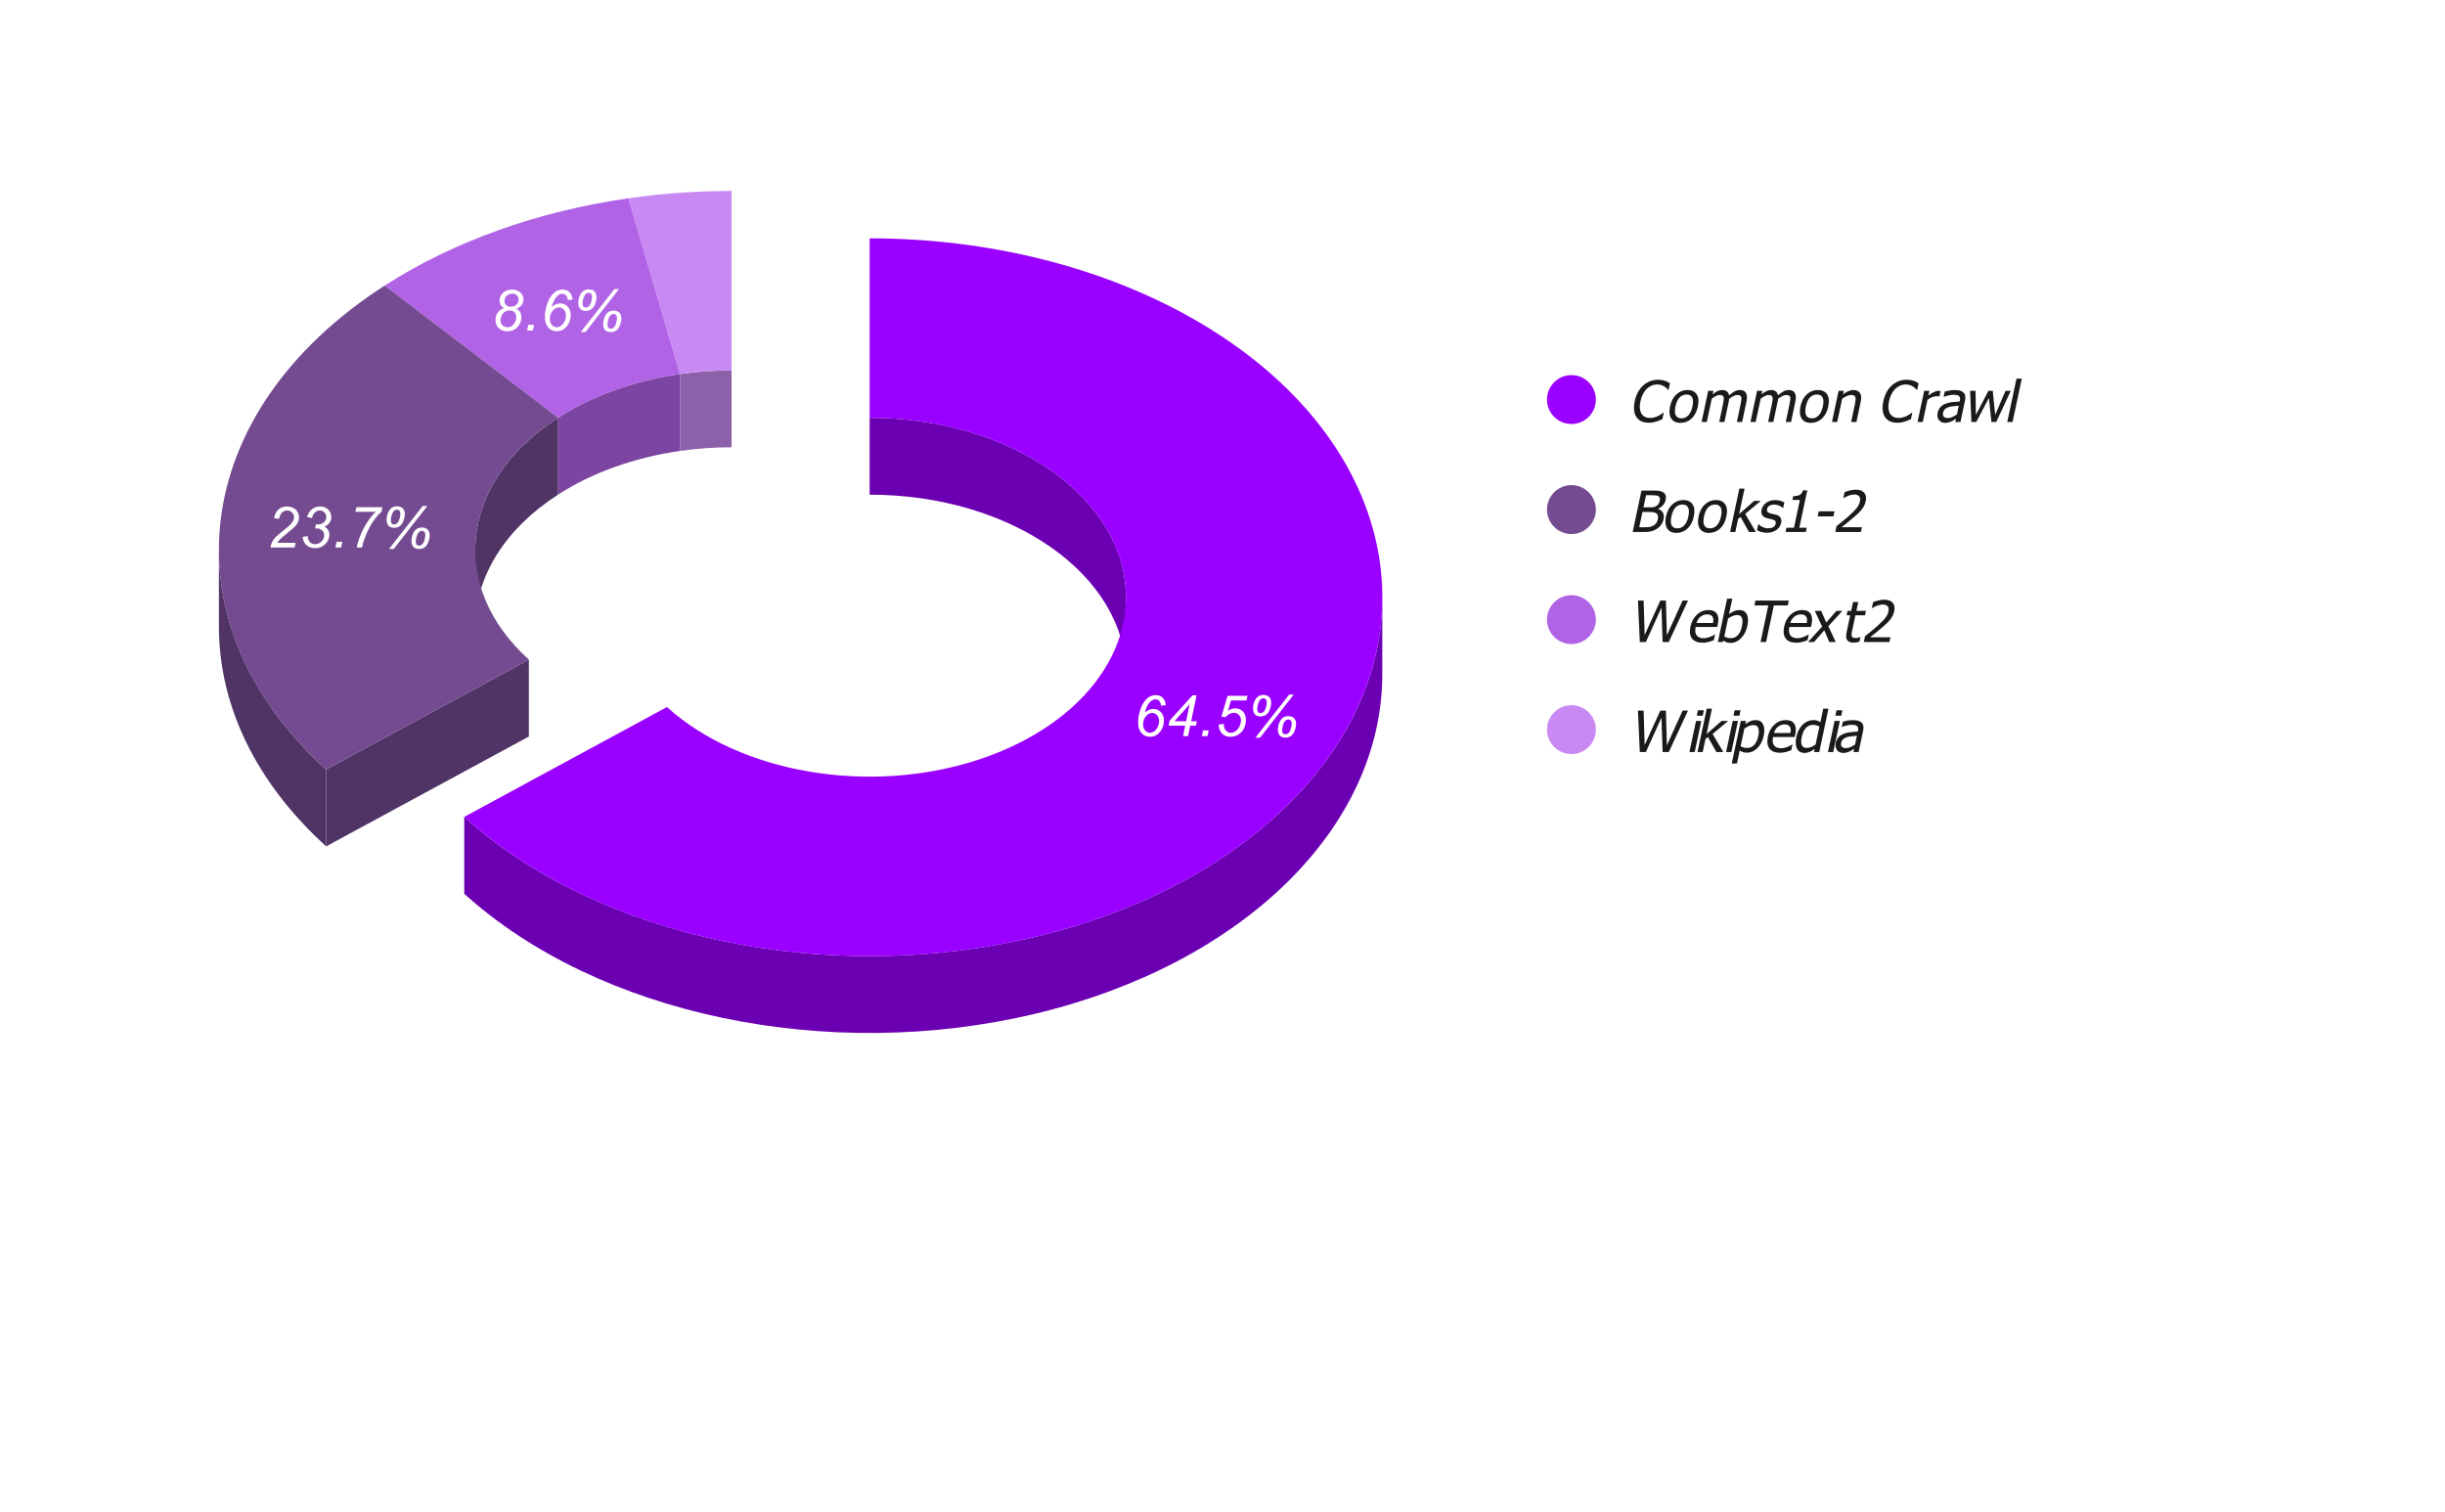 <?xml version="1.0"?>
<svg version="1.1" viewBox="0.0 0.0 600.0 371.0" fill="none" stroke="none" stroke-linecap="square" stroke-miterlimit="10" width="600" height="371" xmlns:xlink="http://www.w3.org/1999/xlink" xmlns="http://www.w3.org/2000/svg"><path fill="#ffffff" d="M0 0L600.0 0L600.0 371.0L0 371.0L0 0Z" fill-rule="nonzero"></path><path fill="#8d60aa" d="M166.863 91.789C171.029 91.189 175.272 90.887 179.525 90.887L179.525 109.758C175.272 109.758 171.029 110.06 166.863 110.659Z" fill-rule="nonzero"></path><path fill="#c989f3" d="M154.201 48.659C162.533 47.46 171.018 46.856 179.525 46.856L179.525 90.887C175.272 90.887 171.029 91.189 166.863 91.789Z" fill-rule="nonzero"></path><path fill="#7c45a1" d="M136.964 102.497C145.359 97.097 155.694 93.395 166.863 91.789L166.863 110.659C155.694 112.266 145.359 115.968 136.964 121.368Z" fill-rule="nonzero"></path><path fill="#b163e6" d="M94.402 70.076C111.194 59.275 131.863 51.872 154.201 48.659L166.863 91.789C155.694 93.395 145.359 97.097 136.964 102.497Z" fill-rule="nonzero"></path><path fill="#513466" d="M129.784 161.871L80.042 188.823L80.042 207.693L129.784 180.742Z" fill-rule="nonzero"></path><path fill="#513466" d="M80.042 207.693C62.979 192.263 53.721 173.303 53.721 153.79L53.721 134.919C53.721 154.432 62.979 173.392 80.042 188.823Z" fill-rule="nonzero"></path><path fill="#513466" d="M116.623 134.919C116.623 122.595 124.001 110.836 136.964 102.497L136.964 121.368C124.001 129.707 116.623 141.466 116.623 153.79Z" fill-rule="nonzero"></path><path fill="#744a91" d="M80.042 188.823C40.031 152.64 46.272 101.036 94.402 70.076L136.964 102.497C112.898 117.977 109.778 143.779 129.784 161.871Z" fill-rule="nonzero"></path><path fill="#6b00b3" d="M339.214 165.424C339.214 203.083 305.005 236.574 254.099 248.754C203.193 260.934 146.856 249.108 113.926 219.328L113.926 200.458C146.856 230.237 203.193 242.063 254.099 229.883C305.005 217.703 339.214 184.212 339.214 146.554Z" fill-rule="nonzero"></path><path fill="#6b00b3" d="M213.409 102.522C248.149 102.522 276.311 122.236 276.311 146.554L276.311 165.424C276.311 141.106 248.149 121.393 213.409 121.393Z" fill-rule="nonzero"></path><path fill="#9900ff" d="M213.409 58.491C272.331 58.491 323.359 87.117 336.193 127.372C349.027 167.627 320.228 208.725 266.897 226.261C213.566 243.797 149.993 233.073 113.926 200.458L163.668 173.506C181.701 189.813 213.488 195.175 240.153 186.407C266.819 177.639 281.218 157.09 274.801 136.963C268.384 116.836 242.87 102.522 213.409 102.522Z" fill-rule="nonzero"></path><path fill="#ffffff" d="M280.933 174.828Q281.464 174.406 281.979 174.187Q282.495 173.969 282.995 173.969Q284.136 173.969 284.87 174.75Q285.62 175.531 285.62 176.844Q285.62 178.547 284.526 179.766Q283.558 180.812 282.198 180.812Q280.948 180.812 280.12 179.906Q279.292 178.984 279.292 177.297Q279.292 175.781 279.823 174.172Q280.229 172.937 280.839 172.141Q281.448 171.328 282.12 170.953Q282.808 170.578 283.651 170.578Q284.683 170.578 285.323 171.219Q285.979 171.859 286.073 173.047L284.917 173.156Q284.823 172.344 284.448 171.984Q284.089 171.609 283.573 171.609Q283.011 171.609 282.448 172.047Q281.901 172.484 281.495 173.328Q281.089 174.172 280.933 174.828ZM280.511 177.828Q280.511 178.672 281.026 179.25Q281.558 179.828 282.229 179.828Q282.683 179.828 283.198 179.484Q283.729 179.125 284.089 178.406Q284.448 177.687 284.448 176.969Q284.448 176.062 283.948 175.516Q283.448 174.953 282.729 174.953Q281.917 174.953 281.214 175.766Q280.511 176.562 280.511 177.828ZM290.308 180.641L290.839 178.078L286.761 178.078L287.011 176.859L292.636 170.625L293.636 170.625L292.308 176.984L293.714 176.984L293.495 178.078L292.089 178.078L291.542 180.641L290.308 180.641ZM291.073 176.984L291.948 172.812L288.214 176.984L291.073 176.984ZM294.933 180.641L295.214 179.234L296.62 179.234L296.323 180.641L294.933 180.641ZM299.104 177.781L300.354 177.656Q300.339 177.922 300.339 177.969Q300.339 178.422 300.573 178.891Q300.808 179.344 301.198 179.594Q301.589 179.828 302.026 179.828Q302.604 179.828 303.198 179.437Q303.792 179.031 304.151 178.281Q304.526 177.516 304.526 176.766Q304.526 175.937 304.026 175.437Q303.542 174.922 302.729 174.922Q302.183 174.922 301.698 175.187Q301.229 175.437 300.808 175.953L299.729 175.875L301.245 170.75L306.136 170.75L305.886 171.891L302.089 171.891L301.339 174.437Q301.761 174.125 302.198 173.984Q302.651 173.828 303.12 173.828Q304.276 173.828 305.011 174.594Q305.745 175.344 305.745 176.656Q305.745 177.812 305.245 178.797Q304.745 179.766 303.854 180.297Q302.964 180.812 301.948 180.812Q301.073 180.812 300.417 180.422Q299.761 180.031 299.417 179.359Q299.089 178.672 299.089 177.984Q299.089 177.906 299.104 177.781ZM308.073 181.016L316.354 170.453L317.479 170.453L309.229 181.016L308.073 181.016ZM307.479 173.703Q307.479 173.422 307.604 172.844Q307.729 172.266 307.979 171.812Q308.229 171.344 308.526 171.078Q308.823 170.797 309.183 170.672Q309.542 170.531 309.995 170.531Q310.948 170.531 311.448 171.031Q311.948 171.516 311.948 172.453Q311.948 173.25 311.604 174.125Q311.276 175 310.698 175.406Q310.12 175.812 309.323 175.812Q308.417 175.812 307.948 175.297Q307.479 174.781 307.479 173.703ZM308.526 173.922Q308.526 174.5 308.745 174.75Q308.964 174.984 309.323 174.984Q309.761 174.984 310.104 174.656Q310.464 174.312 310.667 173.578Q310.87 172.844 310.87 172.312Q310.87 171.859 310.636 171.609Q310.401 171.359 310.026 171.359Q309.62 171.359 309.292 171.687Q308.964 172 308.745 172.687Q308.526 173.375 308.526 173.922ZM313.589 178.906Q313.589 178.625 313.714 178.047Q313.839 177.469 314.089 177.016Q314.339 176.547 314.636 176.281Q314.933 176 315.292 175.875Q315.651 175.734 316.104 175.734Q317.058 175.734 317.558 176.234Q318.058 176.719 318.058 177.656Q318.058 178.453 317.714 179.328Q317.386 180.203 316.808 180.609Q316.245 181.016 315.433 181.016Q314.542 181.016 314.058 180.516Q313.589 180 313.589 178.906ZM314.651 179.141Q314.651 179.703 314.854 179.953Q315.073 180.187 315.433 180.187Q315.87 180.187 316.214 179.859Q316.573 179.531 316.776 178.797Q316.979 178.062 316.979 177.516Q316.979 177.062 316.745 176.812Q316.511 176.562 316.136 176.562Q315.745 176.562 315.401 176.891Q315.073 177.203 314.854 177.891Q314.651 178.578 314.651 179.141Z" fill-rule="nonzero"></path><path fill="#ffffff" d="M66.336 134.348Q66.524 133.457 66.852 132.848Q67.196 132.238 67.758 131.707Q68.321 131.16 69.914 129.879Q70.883 129.098 71.242 128.738Q71.758 128.207 71.992 127.692Q72.149 127.348 72.149 126.926Q72.149 126.238 71.649 125.754Q71.164 125.27 70.461 125.27Q69.758 125.27 69.227 125.77Q68.696 126.254 68.477 127.332L67.258 127.16Q67.446 125.817 68.305 125.051Q69.164 124.285 70.43 124.285Q71.289 124.285 71.977 124.645Q72.68 124.988 73.024 125.645Q73.383 126.285 73.383 126.957Q73.383 127.957 72.664 128.879Q72.227 129.457 70.102 131.145Q69.18 131.879 68.727 132.348Q68.289 132.801 68.055 133.207L72.539 133.207L72.305 134.348L66.336 134.348ZM74.274 131.723L75.477 131.567Q75.617 132.629 76.086 133.082Q76.555 133.535 77.305 133.535Q78.227 133.535 78.883 132.879Q79.555 132.223 79.555 131.379Q79.555 130.629 79.055 130.16Q78.555 129.676 77.727 129.676Q77.617 129.676 77.321 129.692L77.539 128.66Q77.711 128.692 77.883 128.692Q78.93 128.692 79.492 128.176Q80.071 127.66 80.071 126.91Q80.071 126.223 79.602 125.754Q79.149 125.27 78.461 125.27Q77.805 125.27 77.274 125.754Q76.742 126.238 76.586 127.129L75.367 126.879Q75.68 125.645 76.524 124.973Q77.383 124.285 78.555 124.285Q79.789 124.285 80.539 125.035Q81.305 125.77 81.305 126.863Q81.305 127.66 80.883 128.254Q80.477 128.832 79.649 129.223Q80.242 129.582 80.524 130.082Q80.821 130.567 80.821 131.192Q80.821 132.535 79.805 133.535Q78.805 134.52 77.399 134.52Q76.039 134.52 75.196 133.754Q74.367 132.988 74.274 131.723ZM82.321 134.348L82.602 132.942L84.008 132.942L83.711 134.348L82.321 134.348ZM87.539 134.348Q87.696 133.332 88.242 131.91Q88.867 130.192 89.899 128.504Q90.93 126.817 92.196 125.598L87.211 125.598L87.446 124.457L93.836 124.457L93.602 125.598Q91.977 127.02 90.758 129.285Q89.352 131.879 88.836 134.348L87.539 134.348ZM95.461 134.723L103.742 124.16L104.867 124.16L96.617 134.723L95.461 134.723ZM94.867 127.41Q94.867 127.129 94.992 126.551Q95.117 125.973 95.367 125.52Q95.617 125.051 95.914 124.785Q96.211 124.504 96.571 124.379Q96.93 124.238 97.383 124.238Q98.336 124.238 98.836 124.738Q99.336 125.223 99.336 126.16Q99.336 126.957 98.992 127.832Q98.664 128.707 98.086 129.113Q97.508 129.52 96.711 129.52Q95.805 129.52 95.336 129.004Q94.867 128.488 94.867 127.41ZM95.914 127.629Q95.914 128.207 96.133 128.457Q96.352 128.692 96.711 128.692Q97.149 128.692 97.492 128.363Q97.852 128.02 98.055 127.285Q98.258 126.551 98.258 126.02Q98.258 125.567 98.024 125.317Q97.789 125.067 97.414 125.067Q97.008 125.067 96.68 125.395Q96.352 125.707 96.133 126.395Q95.914 127.082 95.914 127.629ZM100.977 132.613Q100.977 132.332 101.102 131.754Q101.227 131.176 101.477 130.723Q101.727 130.254 102.024 129.988Q102.321 129.707 102.68 129.582Q103.039 129.442 103.492 129.442Q104.446 129.442 104.946 129.942Q105.446 130.426 105.446 131.363Q105.446 132.16 105.102 133.035Q104.774 133.91 104.196 134.317Q103.633 134.723 102.821 134.723Q101.93 134.723 101.446 134.223Q100.977 133.707 100.977 132.613ZM102.039 132.848Q102.039 133.41 102.242 133.66Q102.461 133.895 102.821 133.895Q103.258 133.895 103.602 133.567Q103.961 133.238 104.164 132.504Q104.367 131.77 104.367 131.223Q104.367 130.77 104.133 130.52Q103.899 130.27 103.524 130.27Q103.133 130.27 102.789 130.598Q102.461 130.91 102.242 131.598Q102.039 132.285 102.039 132.848Z" fill-rule="nonzero"></path><path fill="#ffffff" d="M123.704 75.606Q123.141 75.309 122.86 74.824Q122.579 74.34 122.579 73.793Q122.579 72.871 123.235 72.106Q124.11 71.059 125.61 71.059Q126.938 71.059 127.688 71.777Q128.454 72.481 128.454 73.496Q128.454 74.231 128.032 74.824Q127.626 75.402 126.751 75.762Q127.36 76.137 127.61 76.559Q127.954 77.106 127.954 77.84Q127.954 79.199 127.001 80.246Q126.048 81.293 124.454 81.293Q123.188 81.293 122.391 80.527Q121.594 79.746 121.594 78.574Q121.594 77.465 122.157 76.684Q122.735 75.887 123.704 75.606ZM123.798 73.84Q123.798 74.481 124.204 74.871Q124.626 75.262 125.36 75.262Q126.204 75.262 126.735 74.746Q127.266 74.231 127.266 73.481Q127.266 72.856 126.844 72.449Q126.438 72.043 125.704 72.043Q125.157 72.043 124.704 72.309Q124.251 72.559 124.016 72.996Q123.798 73.418 123.798 73.84ZM122.844 78.668Q122.844 79.09 123.032 79.481Q123.235 79.856 123.641 80.09Q124.063 80.309 124.594 80.309Q125.594 80.309 126.219 79.371Q126.704 78.621 126.704 77.777Q126.704 77.074 126.251 76.637Q125.798 76.184 125.063 76.184Q124.126 76.184 123.485 76.871Q122.844 77.559 122.844 78.668ZM129.36 81.121L129.641 79.715L131.048 79.715L130.751 81.121L129.36 81.121ZM135.36 75.309Q135.891 74.887 136.407 74.668Q136.923 74.449 137.423 74.449Q138.563 74.449 139.298 75.231Q140.048 76.012 140.048 77.324Q140.048 79.027 138.954 80.246Q137.985 81.293 136.626 81.293Q135.376 81.293 134.548 80.387Q133.719 79.465 133.719 77.777Q133.719 76.262 134.251 74.652Q134.657 73.418 135.266 72.621Q135.876 71.809 136.548 71.434Q137.235 71.059 138.079 71.059Q139.11 71.059 139.751 71.699Q140.407 72.34 140.501 73.527L139.344 73.637Q139.251 72.824 138.876 72.465Q138.516 72.09 138.001 72.09Q137.438 72.09 136.876 72.527Q136.329 72.965 135.923 73.809Q135.516 74.652 135.36 75.309ZM134.938 78.309Q134.938 79.152 135.454 79.731Q135.985 80.309 136.657 80.309Q137.11 80.309 137.626 79.965Q138.157 79.606 138.516 78.887Q138.876 78.168 138.876 77.449Q138.876 76.543 138.376 75.996Q137.876 75.434 137.157 75.434Q136.344 75.434 135.641 76.246Q134.938 77.043 134.938 78.309ZM142.501 81.496L150.782 70.934L151.907 70.934L143.657 81.496L142.501 81.496ZM141.907 74.184Q141.907 73.902 142.032 73.324Q142.157 72.746 142.407 72.293Q142.657 71.824 142.954 71.559Q143.251 71.277 143.61 71.152Q143.969 71.012 144.423 71.012Q145.376 71.012 145.876 71.512Q146.376 71.996 146.376 72.934Q146.376 73.731 146.032 74.606Q145.704 75.481 145.126 75.887Q144.548 76.293 143.751 76.293Q142.844 76.293 142.376 75.777Q141.907 75.262 141.907 74.184ZM142.954 74.402Q142.954 74.981 143.173 75.231Q143.391 75.465 143.751 75.465Q144.188 75.465 144.532 75.137Q144.891 74.793 145.094 74.059Q145.298 73.324 145.298 72.793Q145.298 72.34 145.063 72.09Q144.829 71.84 144.454 71.84Q144.048 71.84 143.719 72.168Q143.391 72.481 143.173 73.168Q142.954 73.856 142.954 74.402ZM148.016 79.387Q148.016 79.106 148.141 78.527Q148.266 77.949 148.516 77.496Q148.766 77.027 149.063 76.762Q149.36 76.481 149.719 76.356Q150.079 76.215 150.532 76.215Q151.485 76.215 151.985 76.715Q152.485 77.199 152.485 78.137Q152.485 78.934 152.141 79.809Q151.813 80.684 151.235 81.09Q150.673 81.496 149.86 81.496Q148.969 81.496 148.485 80.996Q148.016 80.481 148.016 79.387ZM149.079 79.621Q149.079 80.184 149.282 80.434Q149.501 80.668 149.86 80.668Q150.298 80.668 150.641 80.34Q151.001 80.012 151.204 79.277Q151.407 78.543 151.407 77.996Q151.407 77.543 151.173 77.293Q150.938 77.043 150.563 77.043Q150.173 77.043 149.829 77.371Q149.501 77.684 149.282 78.371Q149.079 79.059 149.079 79.621Z" fill-rule="nonzero"></path><path fill="#9900ff" d="M391.627 98.05C391.627 101.364 388.941 104.05 385.627 104.05C382.313 104.05 379.627 101.364 379.627 98.05C379.627 94.736 382.313 92.05 385.627 92.05C388.941 92.05 391.627 94.736 391.627 98.05Z" fill-rule="nonzero"></path><path fill="#1a1a1a" d="M404.596 103.737Q403.596 103.737 402.83 103.409Q402.08 103.066 401.612 102.394Q401.143 101.737 401.018 100.753Q400.893 99.753 401.158 98.472Q401.44 97.191 401.955 96.237Q402.471 95.284 403.252 94.581Q404.002 93.909 404.908 93.55Q405.83 93.191 406.862 93.191Q407.377 93.191 407.799 93.269Q408.237 93.331 408.596 93.456Q408.908 93.55 409.221 93.706Q409.533 93.862 409.815 94.05L409.471 95.675L409.362 95.675Q409.221 95.519 408.987 95.284Q408.768 95.05 408.408 94.831Q408.065 94.612 407.627 94.487Q407.205 94.347 406.596 94.347Q405.955 94.347 405.315 94.612Q404.674 94.878 404.127 95.394Q403.596 95.909 403.174 96.706Q402.768 97.487 402.565 98.472Q402.346 99.519 402.424 100.284Q402.518 101.034 402.846 101.55Q403.174 102.05 403.69 102.316Q404.205 102.566 404.846 102.566Q405.44 102.566 405.971 102.425Q406.502 102.284 406.94 102.066Q407.362 101.847 407.674 101.628Q408.002 101.409 408.19 101.253L408.283 101.253L407.94 102.862Q407.58 103.019 407.252 103.159Q406.924 103.3 406.471 103.441Q406.002 103.581 405.596 103.659Q405.205 103.737 404.596 103.737ZM416.658 99.737Q416.252 101.659 415.096 102.722Q413.94 103.769 412.393 103.769Q410.799 103.769 410.112 102.691Q409.44 101.597 409.83 99.737Q410.237 97.816 411.393 96.769Q412.565 95.706 414.112 95.706Q415.658 95.706 416.362 96.769Q417.065 97.816 416.658 99.737ZM415.33 99.737Q415.643 98.253 415.252 97.534Q414.877 96.816 413.877 96.816Q412.862 96.816 412.158 97.534Q411.471 98.253 411.158 99.737Q410.846 101.175 411.221 101.925Q411.612 102.659 412.627 102.659Q413.612 102.659 414.315 101.925Q415.018 101.191 415.33 99.737ZM426.221 103.55L427.158 99.128Q427.268 98.612 427.315 98.159Q427.377 97.706 427.315 97.456Q427.237 97.191 427.002 97.066Q426.783 96.925 426.346 96.925Q425.955 96.925 425.44 97.175Q424.94 97.409 424.346 97.862Q424.346 97.987 424.315 98.144Q424.283 98.3 424.237 98.519L423.174 103.55L421.893 103.55L422.83 99.128Q422.94 98.612 422.987 98.159Q423.049 97.706 422.971 97.456Q422.908 97.191 422.674 97.066Q422.44 96.925 422.018 96.925Q421.596 96.925 421.08 97.191Q420.565 97.441 420.065 97.847L418.846 103.55L417.565 103.55L419.19 95.909L420.471 95.909L420.283 96.769Q420.893 96.253 421.455 95.987Q422.018 95.706 422.612 95.706Q423.283 95.706 423.737 96.019Q424.19 96.316 424.315 97.019Q425.049 96.378 425.658 96.05Q426.283 95.706 426.94 95.706Q427.44 95.706 427.799 95.862Q428.174 96.003 428.393 96.347Q428.627 96.706 428.69 97.222Q428.752 97.737 428.58 98.519L427.518 103.55L426.221 103.55ZM438.221 103.55L439.158 99.128Q439.268 98.612 439.315 98.159Q439.377 97.706 439.315 97.456Q439.237 97.191 439.002 97.066Q438.783 96.925 438.346 96.925Q437.955 96.925 437.44 97.175Q436.94 97.409 436.346 97.862Q436.346 97.987 436.315 98.144Q436.283 98.3 436.237 98.519L435.174 103.55L433.893 103.55L434.83 99.128Q434.94 98.612 434.987 98.159Q435.049 97.706 434.971 97.456Q434.908 97.191 434.674 97.066Q434.44 96.925 434.018 96.925Q433.596 96.925 433.08 97.191Q432.565 97.441 432.065 97.847L430.846 103.55L429.565 103.55L431.19 95.909L432.471 95.909L432.283 96.769Q432.893 96.253 433.455 95.987Q434.018 95.706 434.612 95.706Q435.283 95.706 435.737 96.019Q436.19 96.316 436.315 97.019Q437.049 96.378 437.658 96.05Q438.283 95.706 438.94 95.706Q439.44 95.706 439.799 95.862Q440.174 96.003 440.393 96.347Q440.627 96.706 440.69 97.222Q440.752 97.737 440.58 98.519L439.518 103.55L438.221 103.55ZM448.658 99.737Q448.252 101.659 447.096 102.722Q445.94 103.769 444.393 103.769Q442.799 103.769 442.112 102.691Q441.44 101.597 441.83 99.737Q442.237 97.816 443.393 96.769Q444.565 95.706 446.112 95.706Q447.658 95.706 448.362 96.769Q449.065 97.816 448.658 99.737ZM447.33 99.737Q447.643 98.253 447.252 97.534Q446.877 96.816 445.877 96.816Q444.862 96.816 444.158 97.534Q443.471 98.253 443.158 99.737Q442.846 101.175 443.221 101.925Q443.612 102.659 444.627 102.659Q445.612 102.659 446.315 101.925Q447.018 101.191 447.33 99.737ZM455.565 103.55L454.268 103.55L455.19 99.206Q455.299 98.675 455.346 98.222Q455.408 97.769 455.315 97.487Q455.221 97.206 454.971 97.066Q454.721 96.925 454.237 96.925Q453.752 96.925 453.19 97.191Q452.627 97.441 452.065 97.847L450.846 103.55L449.565 103.55L451.19 95.909L452.471 95.909L452.283 96.769Q452.971 96.253 453.58 95.987Q454.205 95.706 454.83 95.706Q455.955 95.706 456.44 96.456Q456.924 97.191 456.612 98.597L455.565 103.55ZM465.596 103.737Q464.596 103.737 463.83 103.409Q463.08 103.066 462.612 102.394Q462.143 101.737 462.018 100.753Q461.893 99.753 462.158 98.472Q462.44 97.191 462.955 96.237Q463.471 95.284 464.252 94.581Q465.002 93.909 465.908 93.55Q466.83 93.191 467.862 93.191Q468.377 93.191 468.799 93.269Q469.237 93.331 469.596 93.456Q469.908 93.55 470.221 93.706Q470.533 93.862 470.815 94.05L470.471 95.675L470.362 95.675Q470.221 95.519 469.987 95.284Q469.768 95.05 469.408 94.831Q469.065 94.612 468.627 94.487Q468.205 94.347 467.596 94.347Q466.955 94.347 466.315 94.612Q465.674 94.878 465.127 95.394Q464.596 95.909 464.174 96.706Q463.768 97.487 463.565 98.472Q463.346 99.519 463.424 100.284Q463.518 101.034 463.846 101.55Q464.174 102.05 464.69 102.316Q465.205 102.566 465.846 102.566Q466.44 102.566 466.971 102.425Q467.502 102.284 467.94 102.066Q468.362 101.847 468.674 101.628Q469.002 101.409 469.19 101.253L469.283 101.253L468.94 102.862Q468.58 103.019 468.252 103.159Q467.924 103.3 467.471 103.441Q467.002 103.581 466.596 103.659Q466.205 103.737 465.596 103.737ZM475.94 97.3L475.862 97.3Q475.737 97.253 475.565 97.253Q475.408 97.237 475.19 97.237Q474.674 97.237 474.112 97.472Q473.549 97.691 473.002 98.128L471.846 103.55L470.565 103.55L472.19 95.909L473.471 95.909L473.221 97.05Q474.065 96.425 474.643 96.175Q475.221 95.909 475.705 95.909Q475.908 95.909 476.002 95.925Q476.112 95.941 476.221 95.956L475.94 97.3ZM480.237 101.675L480.674 99.55Q480.205 99.597 479.487 99.675Q478.783 99.737 478.315 99.862Q477.768 100.019 477.362 100.347Q476.955 100.675 476.83 101.253Q476.69 101.909 476.987 102.253Q477.299 102.581 478.002 102.581Q478.612 102.581 479.158 102.316Q479.705 102.05 480.237 101.675ZM480.002 102.737Q479.815 102.847 479.502 103.066Q479.205 103.269 478.924 103.394Q478.549 103.566 478.205 103.659Q477.862 103.769 477.299 103.769Q476.83 103.769 476.44 103.581Q476.049 103.409 475.799 103.081Q475.565 102.769 475.471 102.316Q475.377 101.847 475.487 101.331Q475.658 100.534 476.112 99.987Q476.565 99.425 477.377 99.097Q478.08 98.8 478.971 98.691Q479.877 98.581 480.893 98.519L480.955 98.284Q481.049 97.831 480.955 97.55Q480.877 97.269 480.658 97.128Q480.455 96.972 480.112 96.925Q479.768 96.862 479.393 96.862Q478.955 96.862 478.315 97.003Q477.69 97.128 477.033 97.378L476.955 97.378L477.237 96.081Q477.612 95.972 478.299 95.847Q478.987 95.722 479.627 95.722Q480.424 95.722 480.94 95.847Q481.455 95.972 481.815 96.3Q482.158 96.612 482.252 97.112Q482.362 97.612 482.205 98.331L481.096 103.55L479.83 103.55L480.002 102.737ZM493.44 95.909L489.877 103.55L488.69 103.55L488.08 97.659L484.971 103.55L483.783 103.55L483.455 95.909L484.799 95.909L484.877 101.831L487.955 95.909L489.018 95.909L489.612 101.831L492.143 95.909L493.44 95.909ZM493.877 103.55L492.58 103.55L494.846 92.909L496.143 92.909L493.877 103.55Z" fill-rule="nonzero"></path><path fill="#744a91" d="M391.627 125.05C391.627 128.364 388.941 131.05 385.627 131.05C382.313 131.05 379.627 128.364 379.627 125.05C379.627 121.736 382.313 119.05 385.627 119.05C388.941 119.05 391.627 121.736 391.627 125.05Z" fill-rule="nonzero"></path><path fill="#1a1a1a" d="M408.237 127.425Q408.065 128.191 407.643 128.769Q407.237 129.347 406.674 129.722Q406.002 130.175 405.299 130.363Q404.612 130.55 403.58 130.55L400.658 130.55L402.815 120.378L405.518 120.378Q406.596 120.378 407.127 120.456Q407.658 120.519 408.112 120.784Q408.596 121.081 408.737 121.55Q408.893 122.019 408.752 122.675Q408.612 123.378 408.112 123.956Q407.612 124.519 406.877 124.847L406.862 124.894Q407.721 125.144 408.08 125.8Q408.44 126.441 408.237 127.425ZM407.315 122.862Q407.393 122.487 407.315 122.222Q407.252 121.956 407.018 121.8Q406.737 121.612 406.33 121.566Q405.94 121.519 405.237 121.519L403.94 121.519L403.299 124.503L404.83 124.503Q405.471 124.503 405.783 124.441Q406.096 124.378 406.471 124.175Q406.815 123.972 407.002 123.659Q407.205 123.331 407.315 122.862ZM406.815 127.487Q406.94 126.909 406.846 126.534Q406.768 126.159 406.315 125.894Q406.018 125.737 405.658 125.691Q405.299 125.628 404.596 125.628L403.065 125.628L402.268 129.394L403.362 129.394Q404.252 129.394 404.783 129.316Q405.315 129.238 405.768 128.956Q406.19 128.691 406.44 128.363Q406.69 128.019 406.815 127.487ZM415.658 126.737Q415.252 128.659 414.096 129.722Q412.94 130.769 411.393 130.769Q409.799 130.769 409.112 129.691Q408.44 128.597 408.83 126.737Q409.237 124.816 410.393 123.769Q411.565 122.706 413.112 122.706Q414.658 122.706 415.362 123.769Q416.065 124.816 415.658 126.737ZM414.33 126.737Q414.643 125.253 414.252 124.534Q413.877 123.816 412.877 123.816Q411.862 123.816 411.158 124.534Q410.471 125.253 410.158 126.737Q409.846 128.175 410.221 128.925Q410.612 129.659 411.627 129.659Q412.612 129.659 413.315 128.925Q414.018 128.191 414.33 126.737ZM423.658 126.737Q423.252 128.659 422.096 129.722Q420.94 130.769 419.393 130.769Q417.799 130.769 417.112 129.691Q416.44 128.597 416.83 126.737Q417.237 124.816 418.393 123.769Q419.565 122.706 421.112 122.706Q422.658 122.706 423.362 123.769Q424.065 124.816 423.658 126.737ZM422.33 126.737Q422.643 125.253 422.252 124.534Q421.877 123.816 420.877 123.816Q419.862 123.816 419.158 124.534Q418.471 125.253 418.158 126.737Q417.846 128.175 418.221 128.925Q418.612 129.659 419.627 129.659Q420.612 129.659 421.315 128.925Q422.018 128.191 422.33 126.737ZM430.893 130.55L429.205 130.55L427.127 126.862L426.518 127.362L425.846 130.55L424.565 130.55L426.83 119.909L428.112 119.909L426.783 126.144L430.487 122.909L432.096 122.909L428.268 126.112L430.893 130.55ZM433.58 130.738Q432.815 130.738 432.19 130.534Q431.565 130.331 431.174 130.097L431.487 128.644L431.565 128.644Q431.69 128.784 431.877 128.941Q432.08 129.097 432.393 129.269Q432.705 129.409 433.065 129.534Q433.44 129.644 433.862 129.644Q434.158 129.644 434.518 129.581Q434.893 129.503 435.096 129.394Q435.362 129.238 435.502 129.066Q435.658 128.878 435.737 128.519Q435.83 128.066 435.627 127.831Q435.424 127.597 434.815 127.441Q434.58 127.378 434.205 127.3Q433.83 127.222 433.518 127.128Q432.69 126.878 432.408 126.347Q432.127 125.816 432.299 125.066Q432.518 124.034 433.424 123.378Q434.33 122.722 435.627 122.722Q436.268 122.722 436.877 122.894Q437.487 123.05 437.877 123.284L437.58 124.659L437.518 124.659Q437.096 124.269 436.549 124.05Q436.002 123.816 435.377 123.816Q434.752 123.816 434.252 124.081Q433.752 124.347 433.643 124.894Q433.549 125.362 433.752 125.612Q433.955 125.847 434.502 125.987Q434.768 126.066 435.096 126.144Q435.44 126.206 435.815 126.3Q436.612 126.519 436.924 127.019Q437.252 127.503 437.08 128.347Q436.971 128.847 436.674 129.284Q436.393 129.722 435.955 130.034Q435.471 130.378 434.908 130.55Q434.362 130.738 433.58 130.738ZM443.143 130.55L438.174 130.55L438.393 129.503L440.237 129.503L441.69 122.691L439.846 122.691L440.049 121.753Q441.096 121.753 441.643 121.456Q442.205 121.159 442.44 120.331L443.502 120.331L441.549 129.503L443.362 129.503L443.143 130.55ZM449.908 126.722L446.049 126.722L446.315 125.472L450.174 125.472L449.908 126.722ZM456.658 130.55L450.377 130.55L450.674 129.128Q451.487 128.472 452.205 127.894Q452.94 127.3 453.658 126.659Q455.08 125.394 455.658 124.628Q456.252 123.847 456.424 123.034Q456.518 122.612 456.455 122.284Q456.393 121.956 456.205 121.753Q456.002 121.55 455.705 121.456Q455.424 121.347 455.049 121.347Q454.69 121.347 454.299 121.441Q453.908 121.519 453.533 121.659Q453.221 121.784 452.924 121.956Q452.627 122.112 452.424 122.222L452.346 122.222L452.658 120.769Q453.127 120.566 453.924 120.362Q454.721 120.159 455.393 120.159Q456.815 120.159 457.471 120.925Q458.127 121.675 457.846 122.956Q457.721 123.55 457.471 124.066Q457.221 124.566 456.877 125.003Q456.549 125.441 456.096 125.878Q455.643 126.316 455.158 126.737Q454.362 127.441 453.408 128.191Q452.471 128.941 451.908 129.378L456.908 129.378L456.658 130.55Z" fill-rule="nonzero"></path><path fill="#b163e6" d="M391.627 152.05C391.627 155.364 388.941 158.05 385.627 158.05C382.313 158.05 379.627 155.364 379.627 152.05C379.627 148.736 382.313 146.05 385.627 146.05C388.941 146.05 391.627 148.736 391.627 152.05Z" fill-rule="nonzero"></path><path fill="#1a1a1a" d="M414.237 147.378L409.518 157.55L408.002 157.55L407.721 149.097L403.893 157.55L402.408 157.55L401.955 147.378L403.346 147.378L403.596 155.831L407.44 147.378L408.815 147.378L409.049 155.909L412.908 147.378L414.237 147.378ZM417.846 157.722Q416.018 157.722 415.221 156.706Q414.44 155.675 414.83 153.769Q415.237 151.909 416.44 150.816Q417.658 149.706 419.237 149.706Q419.955 149.706 420.455 149.909Q420.955 150.113 421.268 150.55Q421.58 150.988 421.658 151.628Q421.752 152.253 421.565 153.175L421.408 153.863L416.112 153.863Q415.83 155.191 416.346 155.909Q416.877 156.613 418.065 156.613Q418.487 156.613 418.908 156.519Q419.346 156.409 419.69 156.269Q420.08 156.113 420.346 155.972Q420.627 155.816 420.799 155.691L420.877 155.691L420.58 157.081Q420.33 157.175 419.971 157.316Q419.612 157.441 419.315 157.519Q418.924 157.613 418.612 157.659Q418.299 157.722 417.846 157.722ZM420.377 152.878Q420.471 152.363 420.44 151.988Q420.408 151.613 420.252 151.347Q420.096 151.066 419.768 150.925Q419.44 150.769 418.924 150.769Q418.408 150.769 418.018 150.925Q417.627 151.066 417.283 151.363Q416.924 151.659 416.69 152.034Q416.471 152.394 416.33 152.878L420.377 152.878ZM427.455 153.706Q427.752 152.347 427.471 151.644Q427.205 150.925 426.283 150.925Q425.752 150.925 425.158 151.175Q424.58 151.425 424.065 151.8L423.143 156.175Q423.58 156.409 423.924 156.519Q424.283 156.613 424.737 156.613Q425.721 156.613 426.424 155.909Q427.143 155.206 427.455 153.706ZM428.799 153.613Q428.393 155.472 427.237 156.628Q426.096 157.769 424.737 157.769Q424.112 157.769 423.69 157.613Q423.283 157.456 422.924 157.191L422.768 157.55L421.565 157.55L423.83 146.909L425.112 146.909L424.299 150.706Q424.877 150.269 425.502 149.988Q426.127 149.706 426.846 149.706Q428.143 149.706 428.658 150.738Q429.19 151.769 428.799 153.613ZM432.033 157.55L433.94 148.581L430.533 148.581L430.783 147.378L438.971 147.378L438.721 148.581L435.299 148.581L433.393 157.55L432.033 157.55ZM440.846 157.722Q439.018 157.722 438.221 156.706Q437.44 155.675 437.83 153.769Q438.237 151.909 439.44 150.816Q440.658 149.706 442.237 149.706Q442.955 149.706 443.455 149.909Q443.955 150.113 444.268 150.55Q444.58 150.988 444.658 151.628Q444.752 152.253 444.565 153.175L444.408 153.863L439.112 153.863Q438.83 155.191 439.346 155.909Q439.877 156.613 441.065 156.613Q441.487 156.613 441.908 156.519Q442.346 156.409 442.69 156.269Q443.08 156.113 443.346 155.972Q443.627 155.816 443.799 155.691L443.877 155.691L443.58 157.081Q443.33 157.175 442.971 157.316Q442.612 157.441 442.315 157.519Q441.924 157.613 441.612 157.659Q441.299 157.722 440.846 157.722ZM443.377 152.878Q443.471 152.363 443.44 151.988Q443.408 151.613 443.252 151.347Q443.096 151.066 442.768 150.925Q442.44 150.769 441.924 150.769Q441.408 150.769 441.018 150.925Q440.627 151.066 440.283 151.363Q439.924 151.659 439.69 152.034Q439.471 152.394 439.33 152.878L443.377 152.878ZM450.487 157.55L448.908 157.55L447.674 154.659L445.158 157.55L443.69 157.55L447.143 153.769L445.346 149.909L446.924 149.909L448.158 152.769L450.658 149.909L452.112 149.909L448.674 153.675L450.487 157.55ZM454.83 157.706Q453.783 157.706 453.315 157.113Q452.862 156.503 453.143 155.206L454.033 150.988L453.158 150.988L453.393 149.909L454.268 149.909L454.737 147.722L456.018 147.722L455.549 149.909L457.908 149.909L457.674 150.988L455.315 150.988L454.549 154.613Q454.424 155.191 454.377 155.503Q454.346 155.816 454.408 156.097Q454.487 156.331 454.705 156.456Q454.94 156.566 455.393 156.566Q455.705 156.566 456.018 156.488Q456.33 156.394 456.487 156.331L456.549 156.331L456.299 157.488Q455.924 157.581 455.533 157.644Q455.158 157.706 454.83 157.706ZM463.658 157.55L457.377 157.55L457.674 156.128Q458.487 155.472 459.205 154.894Q459.94 154.3 460.658 153.659Q462.08 152.394 462.658 151.628Q463.252 150.847 463.424 150.034Q463.518 149.613 463.455 149.284Q463.393 148.956 463.205 148.753Q463.002 148.55 462.705 148.456Q462.424 148.347 462.049 148.347Q461.69 148.347 461.299 148.441Q460.908 148.519 460.533 148.659Q460.221 148.784 459.924 148.956Q459.627 149.113 459.424 149.222L459.346 149.222L459.658 147.769Q460.127 147.566 460.924 147.363Q461.721 147.159 462.393 147.159Q463.815 147.159 464.471 147.925Q465.127 148.675 464.846 149.956Q464.721 150.55 464.471 151.066Q464.221 151.566 463.877 152.003Q463.549 152.441 463.096 152.878Q462.643 153.316 462.158 153.738Q461.362 154.441 460.408 155.191Q459.471 155.941 458.908 156.378L463.908 156.378L463.658 157.55Z" fill-rule="nonzero"></path><path fill="#c989f3" d="M391.627 179.05C391.627 182.364 388.941 185.05 385.627 185.05C382.313 185.05 379.627 182.364 379.627 179.05C379.627 175.736 382.313 173.05 385.627 173.05C388.941 173.05 391.627 175.736 391.627 179.05Z" fill-rule="nonzero"></path><path fill="#1a1a1a" d="M414.237 174.378L409.518 184.55L408.002 184.55L407.721 176.097L403.893 184.55L402.408 184.55L401.955 174.378L403.346 174.378L403.596 182.831L407.44 174.378L408.815 174.378L409.049 182.909L412.908 174.378L414.237 174.378ZM415.877 184.55L414.58 184.55L416.205 176.909L417.502 176.909L415.877 184.55ZM417.846 175.628L416.393 175.628L416.674 174.3L418.127 174.3L417.846 175.628ZM422.893 184.55L421.205 184.55L419.127 180.863L418.518 181.363L417.846 184.55L416.565 184.55L418.83 173.909L420.112 173.909L418.783 180.144L422.487 176.909L424.096 176.909L420.268 180.113L422.893 184.55ZM424.877 184.55L423.58 184.55L425.205 176.909L426.502 176.909L424.877 184.55ZM426.846 175.628L425.393 175.628L425.674 174.3L427.127 174.3L426.846 175.628ZM432.815 180.534Q432.408 182.441 431.252 183.581Q430.112 184.706 428.705 184.706Q428.143 184.706 427.721 184.566Q427.315 184.441 426.924 184.159L426.252 187.363L424.971 187.363L427.19 176.909L428.471 176.909L428.299 177.706Q428.862 177.284 429.502 177.003Q430.158 176.706 430.846 176.706Q432.158 176.706 432.658 177.753Q433.174 178.784 432.815 180.534ZM431.471 180.675Q431.752 179.363 431.471 178.644Q431.205 177.925 430.268 177.925Q429.721 177.925 429.158 178.175Q428.612 178.409 428.065 178.8L427.143 183.128Q427.596 183.363 427.94 183.456Q428.283 183.55 428.752 183.55Q429.752 183.55 430.455 182.816Q431.174 182.081 431.471 180.675ZM436.846 184.722Q435.018 184.722 434.221 183.706Q433.44 182.675 433.83 180.769Q434.237 178.909 435.44 177.816Q436.658 176.706 438.237 176.706Q438.955 176.706 439.455 176.909Q439.955 177.113 440.268 177.55Q440.58 177.988 440.658 178.628Q440.752 179.253 440.565 180.175L440.408 180.863L435.112 180.863Q434.83 182.191 435.346 182.909Q435.877 183.613 437.065 183.613Q437.487 183.613 437.908 183.519Q438.346 183.409 438.69 183.269Q439.08 183.113 439.346 182.972Q439.627 182.816 439.799 182.691L439.877 182.691L439.58 184.081Q439.33 184.175 438.971 184.316Q438.612 184.441 438.315 184.519Q437.924 184.613 437.612 184.659Q437.299 184.722 436.846 184.722ZM439.377 179.878Q439.471 179.363 439.44 178.988Q439.408 178.613 439.252 178.347Q439.096 178.066 438.768 177.925Q438.44 177.769 437.924 177.769Q437.408 177.769 437.018 177.925Q436.627 178.066 436.283 178.363Q435.924 178.659 435.69 179.034Q435.471 179.394 435.33 179.878L439.377 179.878ZM446.44 184.55L445.158 184.55L445.33 183.769Q444.955 184.019 444.705 184.191Q444.455 184.347 444.127 184.488Q443.83 184.613 443.518 184.691Q443.205 184.769 442.815 184.769Q442.205 184.769 441.721 184.503Q441.252 184.238 440.987 183.738Q440.721 183.238 440.674 182.503Q440.627 181.753 440.83 180.784Q441.049 179.784 441.455 179.05Q441.877 178.316 442.44 177.769Q442.971 177.269 443.627 176.988Q444.283 176.706 444.924 176.706Q445.502 176.706 445.893 176.831Q446.283 176.956 446.721 177.222L447.424 173.909L448.705 173.909L446.44 184.55ZM445.549 182.691L446.487 178.284Q446.049 178.05 445.69 177.972Q445.33 177.878 444.893 177.878Q443.893 177.878 443.174 178.628Q442.471 179.363 442.158 180.769Q441.877 182.113 442.158 182.831Q442.44 183.534 443.393 183.534Q443.893 183.534 444.455 183.316Q445.018 183.081 445.549 182.691ZM449.877 184.55L448.58 184.55L450.205 176.909L451.502 176.909L449.877 184.55ZM451.846 175.628L450.393 175.628L450.674 174.3L452.127 174.3L451.846 175.628ZM455.237 182.675L455.674 180.55Q455.205 180.597 454.487 180.675Q453.783 180.738 453.315 180.863Q452.768 181.019 452.362 181.347Q451.955 181.675 451.83 182.253Q451.69 182.909 451.987 183.253Q452.299 183.581 453.002 183.581Q453.612 183.581 454.158 183.316Q454.705 183.05 455.237 182.675ZM455.002 183.738Q454.815 183.847 454.502 184.066Q454.205 184.269 453.924 184.394Q453.549 184.566 453.205 184.659Q452.862 184.769 452.299 184.769Q451.83 184.769 451.44 184.581Q451.049 184.409 450.799 184.081Q450.565 183.769 450.471 183.316Q450.377 182.847 450.487 182.331Q450.658 181.534 451.112 180.988Q451.565 180.425 452.377 180.097Q453.08 179.8 453.971 179.691Q454.877 179.581 455.893 179.519L455.955 179.284Q456.049 178.831 455.955 178.55Q455.877 178.269 455.658 178.128Q455.455 177.972 455.112 177.925Q454.768 177.863 454.393 177.863Q453.955 177.863 453.315 178.003Q452.69 178.128 452.033 178.378L451.955 178.378L452.237 177.081Q452.612 176.972 453.299 176.847Q453.987 176.722 454.627 176.722Q455.424 176.722 455.94 176.847Q456.455 176.972 456.815 177.3Q457.158 177.613 457.252 178.113Q457.362 178.613 457.205 179.331L456.096 184.55L454.83 184.55L455.002 183.738Z" fill-rule="nonzero"></path></svg>